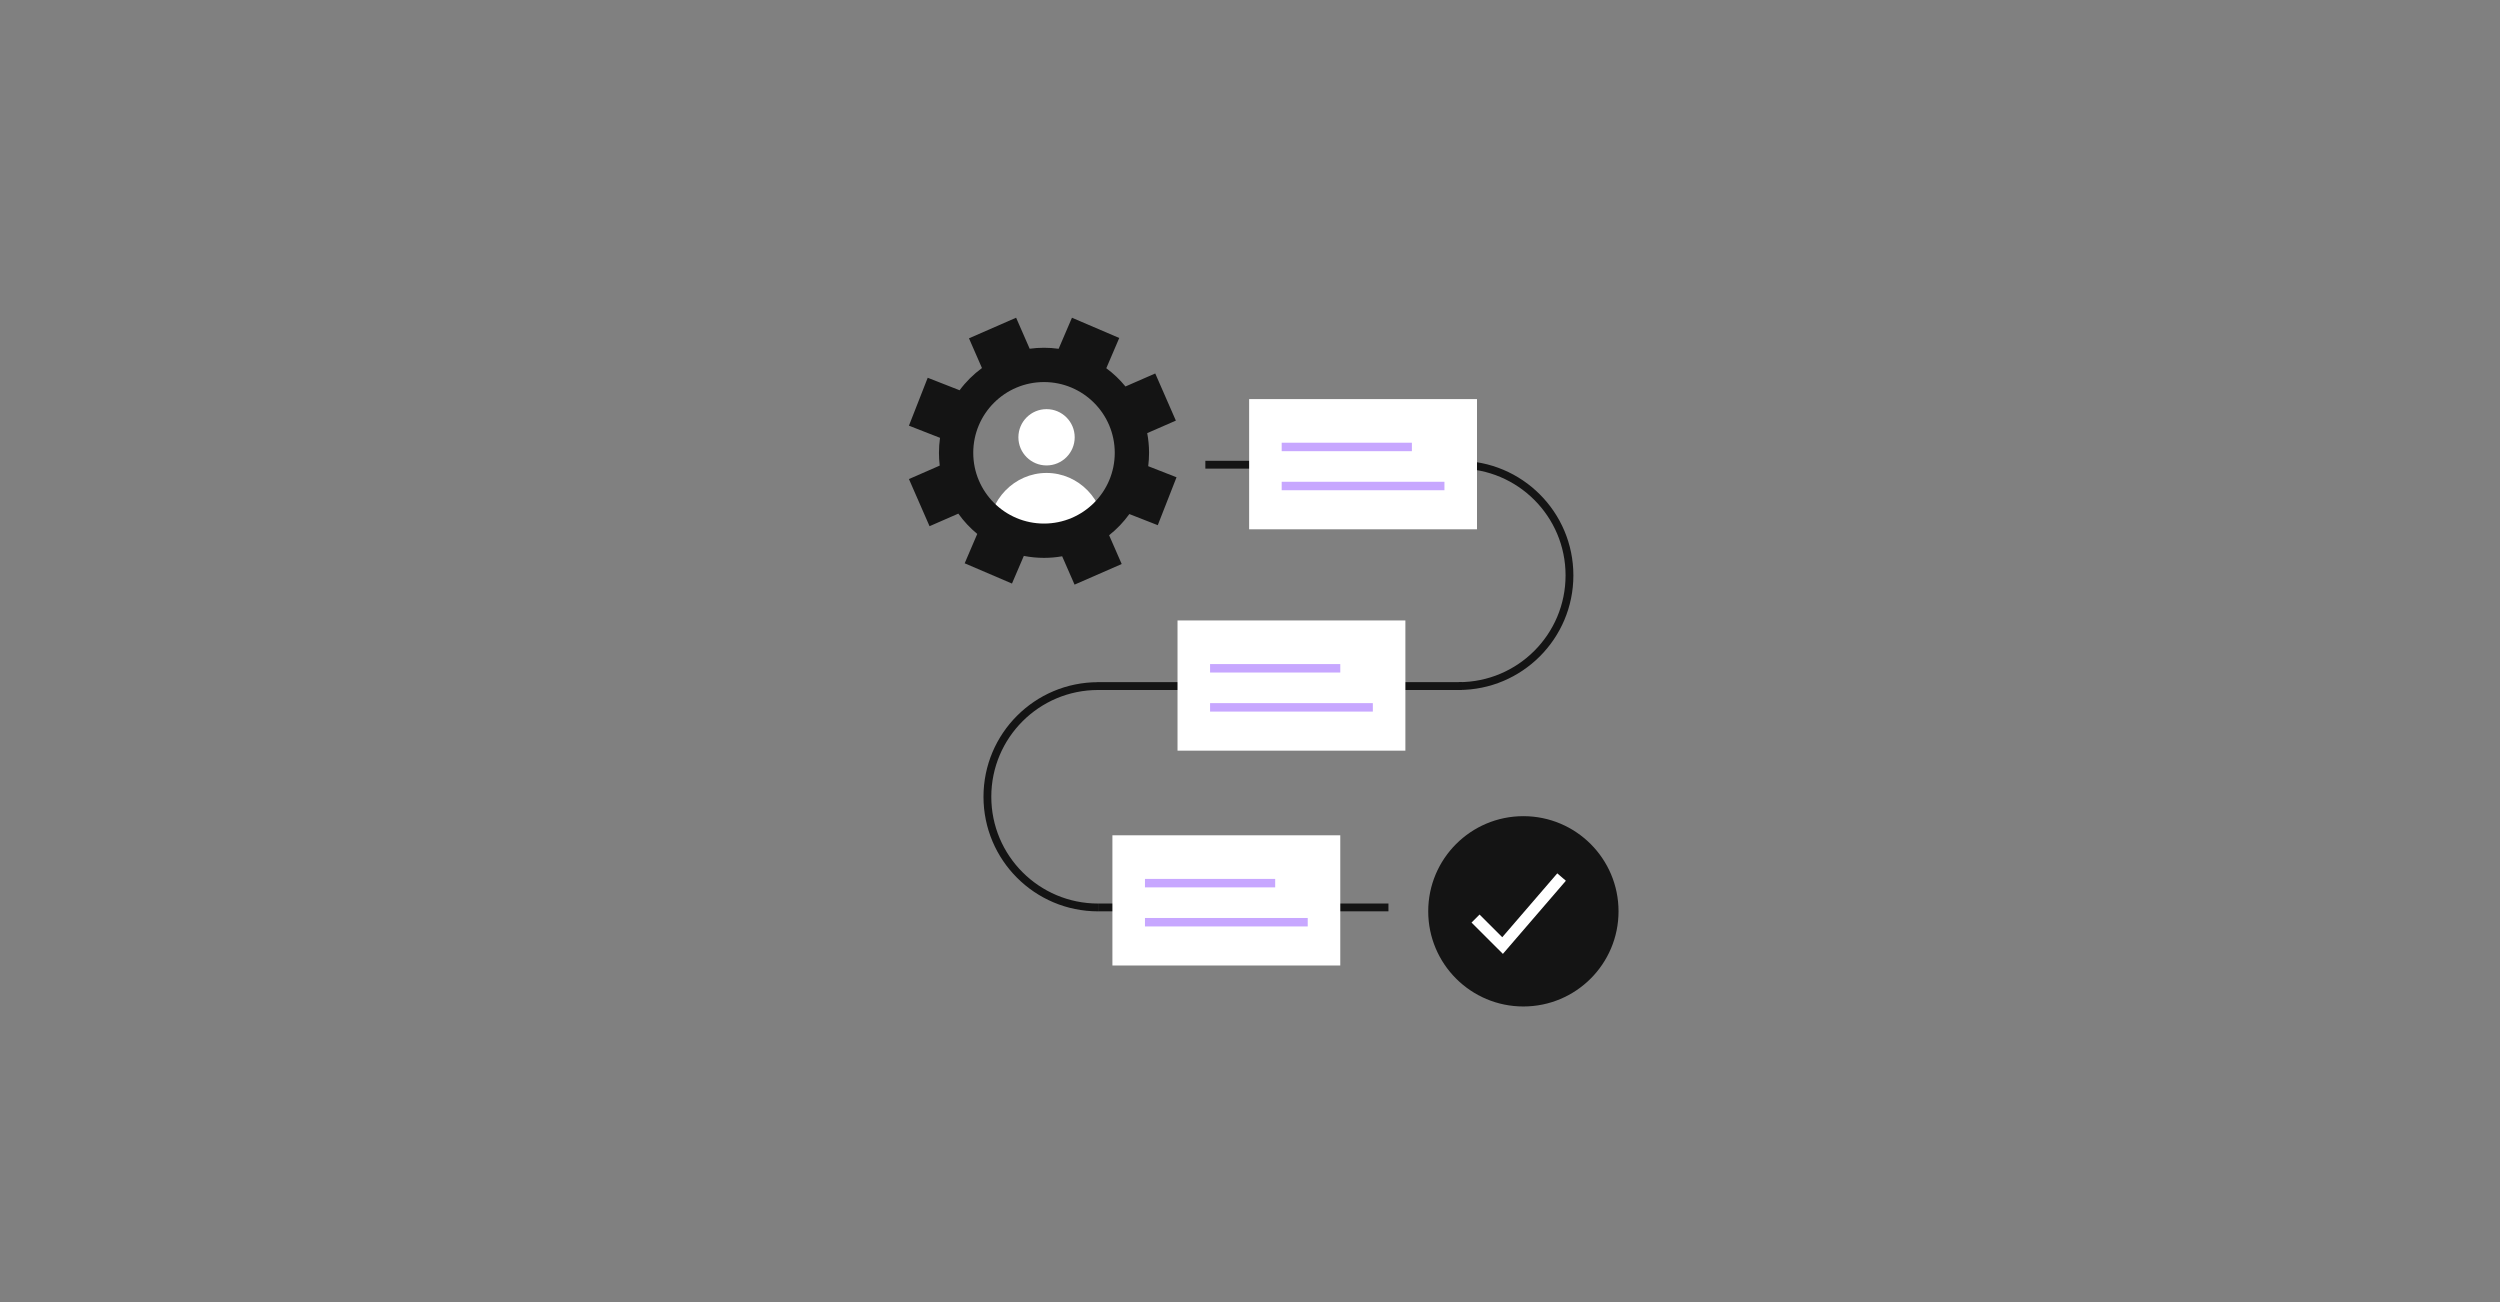 <?xml version="1.0" encoding="UTF-8"?> <svg xmlns="http://www.w3.org/2000/svg" width="384" height="200" viewBox="0 0 384 200" fill="none"><rect x="0" y="0" width="384" height="200" fill="#808080" stroke="none"/><path d="M168.664 139.383C159.275 139.383 151.664 131.772 151.664 122.383C151.664 112.994 159.275 105.383 168.664 105.383" stroke="#141414" stroke-width="1.2"></path><path d="M224.071 71.379C233.459 71.379 241.071 78.99 241.071 88.379C241.071 97.768 233.459 105.379 224.071 105.379" stroke="#141414" stroke-width="1.2"></path><line x1="168.664" y1="139.38" x2="213.265" y2="139.38" stroke="#141414" stroke-width="1.2"></line><line x1="185.142" y1="71.38" x2="224.142" y2="71.38" stroke="#141414" stroke-width="1.2"></line><path d="M168.583 105.379L224.545 105.38" stroke="#141414" stroke-width="1.2"></path><rect x="180.867" y="95.301" width="35" height="20" fill="white"></rect><line x1="185.867" y1="102.651" x2="205.867" y2="102.651" stroke="#C7A7FF" stroke-width="1.3"></line><line x1="185.867" y1="108.651" x2="210.867" y2="108.651" stroke="#C7A7FF" stroke-width="1.3"></line><rect x="191.867" y="61.301" width="35" height="20" fill="white"></rect><line x1="196.867" y1="68.651" x2="216.867" y2="68.651" stroke="#C7A7FF" stroke-width="1.3"></line><line x1="196.867" y1="74.651" x2="221.867" y2="74.651" stroke="#C7A7FF" stroke-width="1.3"></line><rect x="170.867" y="128.301" width="35" height="20" fill="white"></rect><line x1="175.867" y1="135.651" x2="195.867" y2="135.651" stroke="#C7A7FF" stroke-width="1.3"></line><line x1="175.867" y1="141.651" x2="200.867" y2="141.651" stroke="#C7A7FF" stroke-width="1.3"></line><circle cx="233.991" cy="139.979" r="14.616" fill="#141414"></circle><path d="M226.642 141.091L230.796 145.236L239.859 134.715" stroke="white" stroke-width="1.744"></path><path d="M169.687 81.87C169.687 81.87 165.685 81.87 160.75 81.87C155.814 81.87 151.812 81.87 151.812 81.87C151.812 76.775 155.814 72.644 160.75 72.644C165.685 72.644 169.687 76.775 169.687 81.87Z" fill="white"></path><circle cx="160.749" cy="67.168" r="4.324" fill="white"></circle><path d="M158.157 53.565C158.877 53.467 159.612 53.416 160.359 53.416C161.123 53.416 161.873 53.471 162.608 53.573L164.652 48.803L171.917 51.915L169.927 56.559C171.022 57.367 172.012 58.309 172.871 59.363L177.446 57.364L180.612 64.606L176.211 66.528C176.397 67.508 176.495 68.518 176.495 69.552C176.495 70.247 176.451 70.933 176.365 71.606L180.715 73.31L177.832 80.668L173.469 78.959C172.589 80.183 171.542 81.279 170.36 82.214L172.293 86.634L165.052 89.799L163.148 85.446C162.242 85.604 161.311 85.688 160.359 85.688C159.298 85.688 158.262 85.583 157.258 85.388L155.439 89.634L148.175 86.522L150.106 82.012C149.006 81.105 148.027 80.056 147.199 78.892L142.778 80.824L139.613 73.583L144.342 71.516C144.264 70.872 144.224 70.216 144.224 69.552C144.224 68.771 144.28 68.003 144.387 67.252L139.613 65.384L142.496 58.024L147.395 59.943C148.361 58.641 149.521 57.49 150.829 56.531L148.834 51.966L156.075 48.801L158.157 53.565ZM160.359 58.685C154.358 58.685 149.492 63.551 149.492 69.553C149.492 75.554 154.358 80.42 160.359 80.42C166.361 80.42 171.226 75.554 171.226 69.553C171.225 63.551 166.361 58.686 160.359 58.685Z" fill="#141414"></path></svg> 